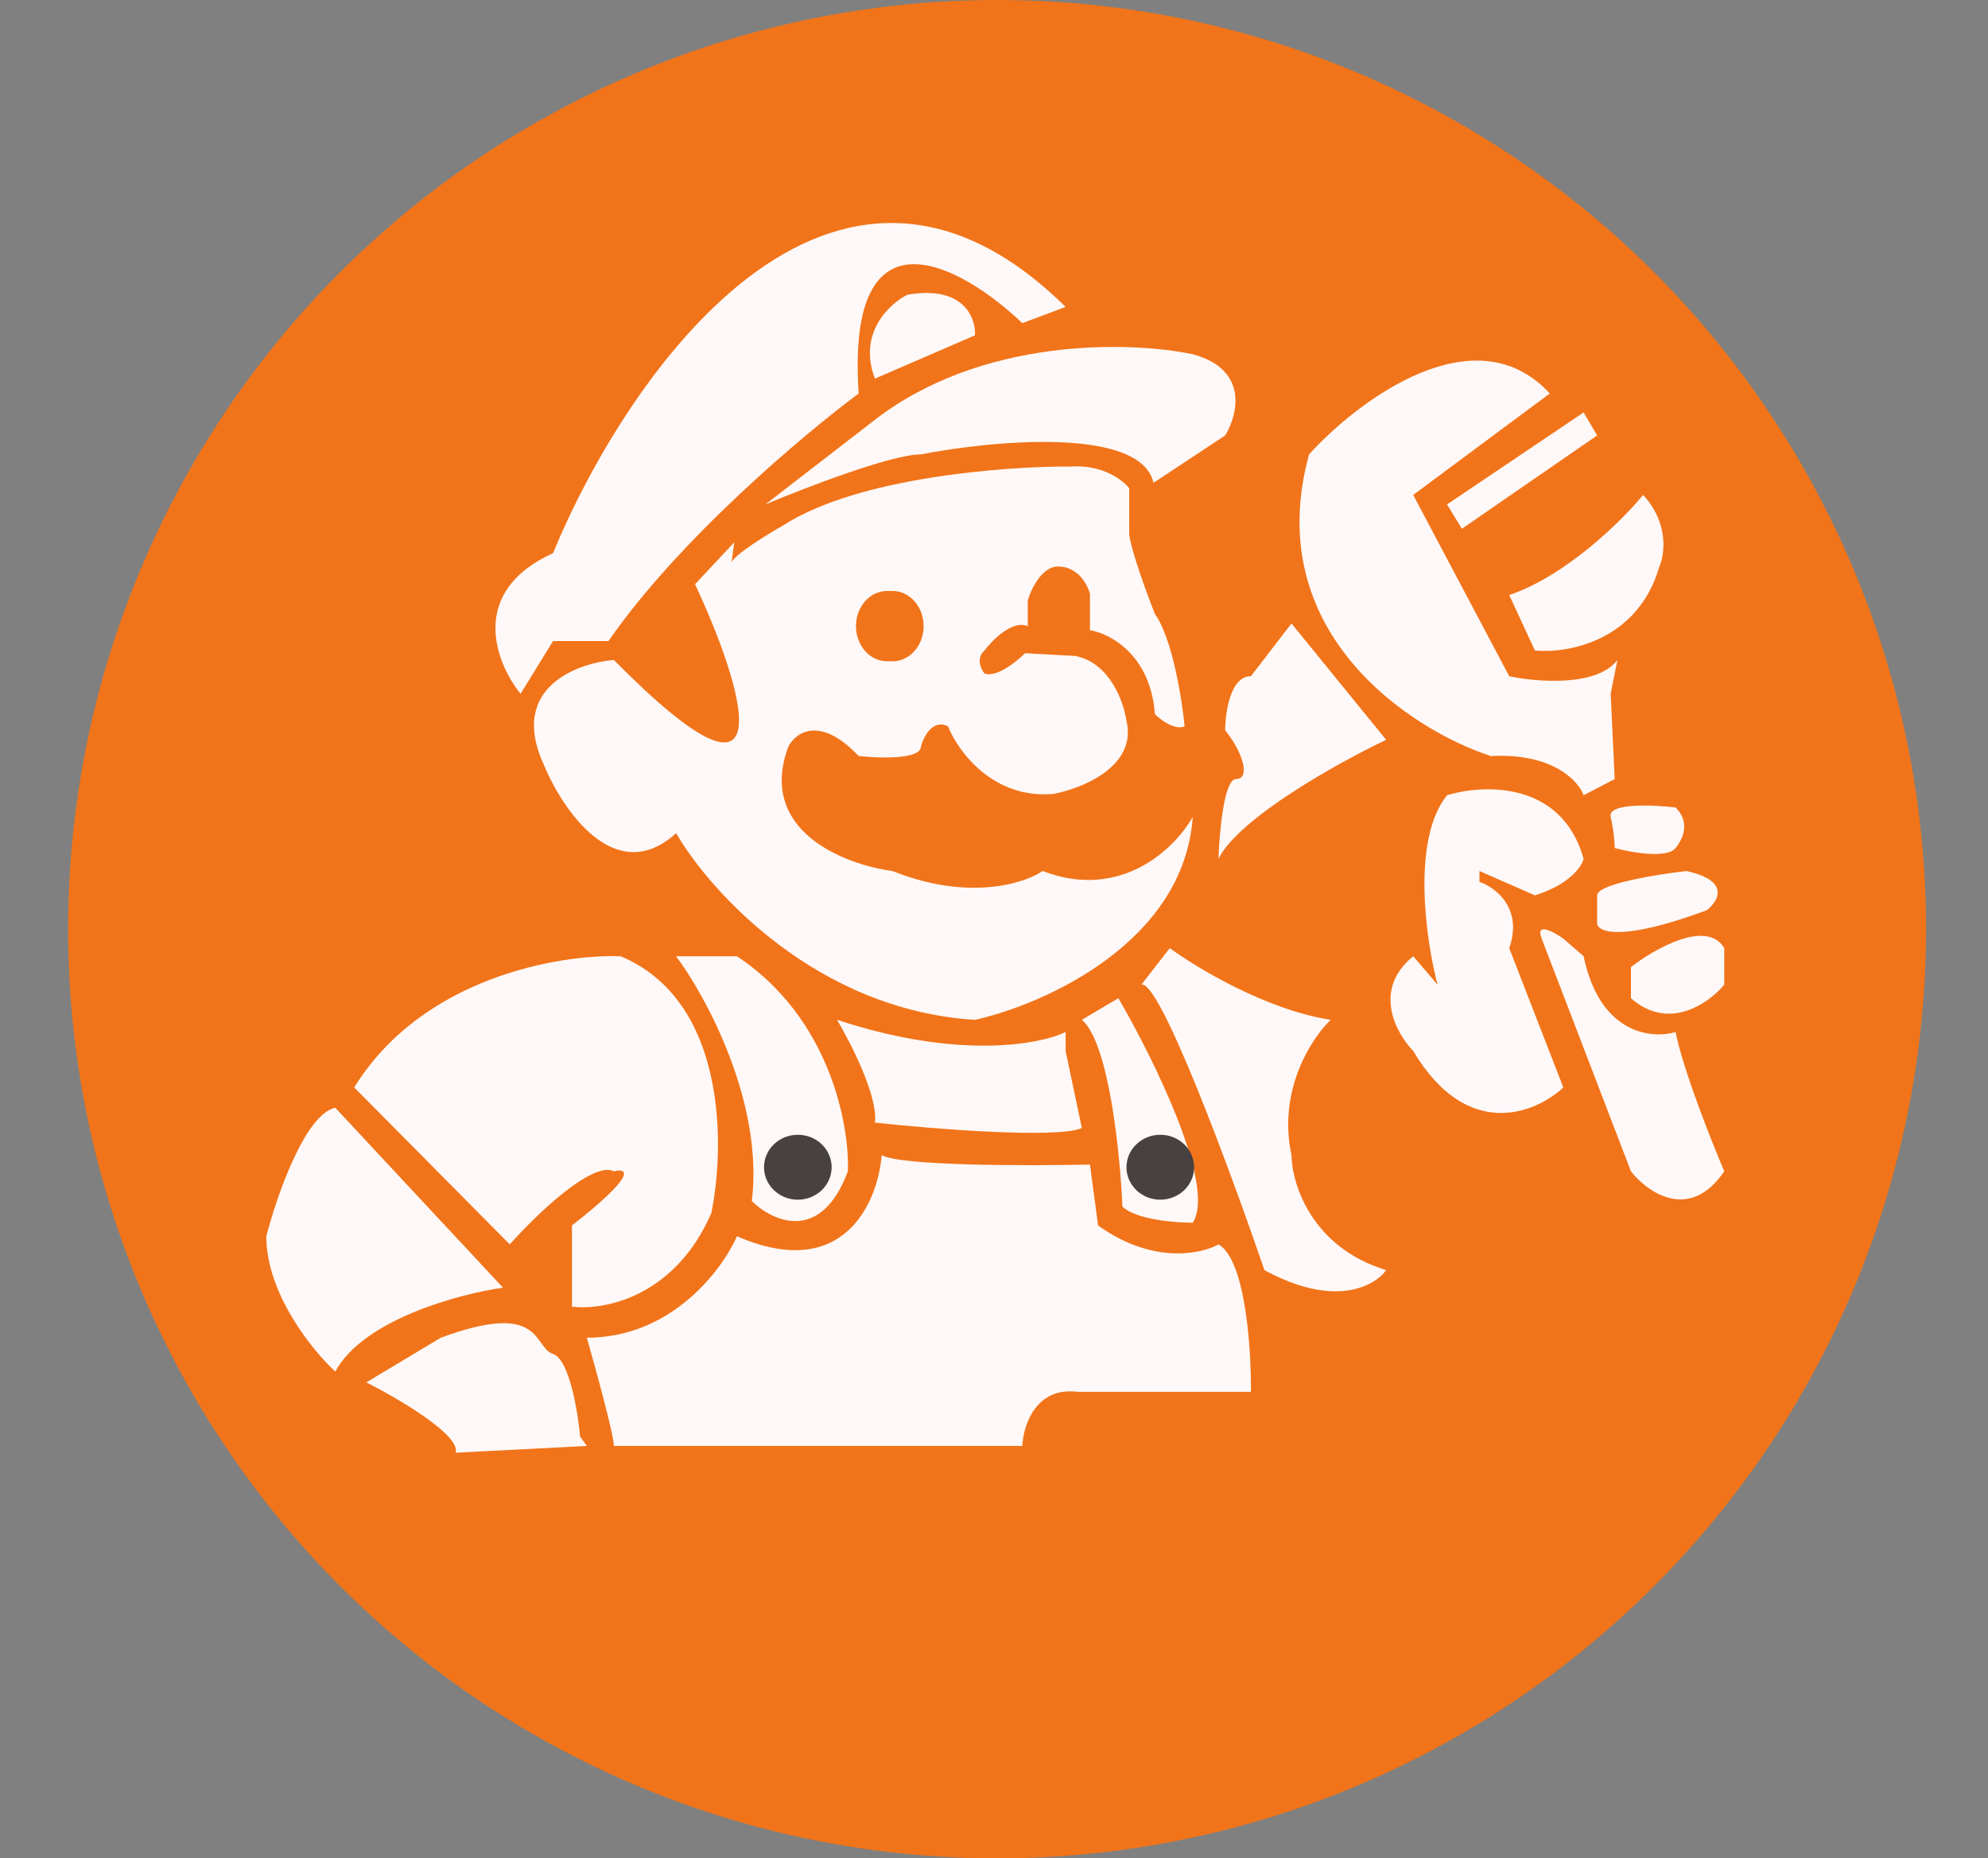 <?xml version="1.0" encoding="UTF-8"?> <svg xmlns="http://www.w3.org/2000/svg" width="321" height="300" viewBox="0 0 321 300" fill="none"><rect x="0" y="0" width="321" height="300" fill="#808080" stroke="none"/><circle cx="161" cy="150" r="150" fill="#F1741A"></circle><path d="M94.756 233.424L73.573 234.516C74.447 231.72 64.329 225.78 59.16 223.16L71.171 215.953C87.768 209.838 86.021 217.482 89.297 218.574C91.917 219.447 93.3 227.819 93.665 231.895L94.756 233.424Z" fill="#FFF8F8"></path><path d="M165.075 233.424H99.124C99.124 231.677 96.212 221.049 94.756 215.953C108.383 215.953 116.595 205.034 118.997 199.575C136.293 207.087 141.781 193.969 142.364 186.472C145.334 188.219 166.022 188.219 175.994 188L177.305 197.827C186.04 204.117 193.902 202.486 196.741 200.885C201.108 203.331 202.055 217.773 201.982 224.688H174.029C167.215 223.815 165.221 230.148 165.075 233.424Z" fill="#FFF8F8"></path><path d="M54.138 221.413C58.68 213.027 74.083 208.892 81.217 207.873L54.138 178.828C49.246 179.877 44.674 193.096 43 199.575C43 208.834 50.425 217.991 54.138 221.413Z" fill="#FFF8F8"></path><path d="M82.309 200.885L57.195 175.553C68.169 157.733 90.448 154.006 100.216 154.37C117.337 161.532 117.104 185.016 114.848 195.862C108.908 209.489 97.377 211.585 92.354 210.93V197.827C103.011 189.499 101.308 188.534 99.124 189.092C95.63 187.345 86.458 196.226 82.309 200.885Z" fill="#FFF8F8"></path><path d="M121.399 193.897C123.321 177.998 114.047 160.921 109.17 154.37H118.997C134.021 164.328 137.195 181.667 136.904 189.092C132.536 200.797 124.747 197.172 121.399 193.897Z" fill="#FFF8F8"></path><path d="M141.272 181.23C141.796 177.038 137.414 168.419 135.157 164.633C154.724 171.091 167.914 168.634 172.063 166.599V169.656L174.684 182.104C170.666 183.851 150.735 182.25 141.272 181.23Z" fill="#FFF8F8"></path><path d="M180.58 161.139L174.684 164.633C179.052 168.302 180.872 186.253 181.235 194.77C183.332 196.867 189.68 197.391 192.591 197.391C196.435 191.451 186.185 170.748 180.58 161.139Z" fill="#FFF8F8"></path><path d="M188.879 153.059L184.293 158.956C187.263 158.082 198.779 189.311 204.166 205.034C215.521 211.235 222 207.618 223.82 205.034C211.765 201.365 208.606 191.13 208.533 186.472C206.262 175.989 211.809 167.545 214.866 164.633C204.559 163.061 193.246 156.262 188.879 153.059Z" fill="#FFF8F8"></path><path d="M240.693 194.134C240.747 194.056 240.8 193.977 240.854 193.897C248.89 181.842 244.095 189.032 240.693 194.134Z" fill="#FFF8F8"></path><path d="M228.188 169.656C236.923 184.331 247.987 179.702 252.428 175.553L243.693 153.059C245.964 146.595 241.436 143.232 238.888 142.359V140.611L247.842 144.542C253.432 142.795 255.412 139.884 255.704 138.646C252.209 126.067 239.543 126.562 233.647 128.382C227.882 135.545 230.226 151.749 232.118 158.956L228.188 154.37C221.549 159.785 225.421 166.817 228.188 169.656Z" fill="#FFF8F8"></path><path d="M263.347 189.092L248.934 151.531C247.885 148.799 250.826 150.392 252.428 151.531L255.704 154.37C258.324 166.948 266.695 167.764 270.553 166.599C271.776 172.714 276.304 184.142 278.415 189.092C272.825 197.303 266.04 192.514 263.347 189.092Z" fill="#FFF8F8"></path><path d="M263.347 161.139C269.462 166.555 275.94 161.94 278.415 158.956V153.059C275.62 148.342 267.205 153.132 263.347 156.117V161.139Z" fill="#FFF8F8"></path><path d="M257.887 149.128V144.542C257.887 142.708 267.496 141.157 272.301 140.611C279.463 142.184 277.469 145.489 275.576 146.945C261.949 152.011 258.106 150.511 257.887 149.128Z" fill="#FFF8F8"></path><path d="M270.553 136.899C269.156 138.646 263.42 137.627 260.726 136.899C260.726 136.171 260.595 134.147 260.071 131.876C259.547 129.605 266.841 129.911 270.553 130.348C272.519 132.313 272.301 134.715 270.553 136.899Z" fill="#FFF8F8"></path><path d="M255.704 66.58L257.887 70.293L236.049 85.361L233.647 81.43L255.704 66.58Z" fill="#FFF8F8"></path><path d="M247.842 105.015L243.693 96.062C252.952 92.917 261.964 83.978 265.312 79.901C269.505 84.444 268.806 89.51 267.933 91.476C264.439 103.53 253.083 105.525 247.842 105.015Z" fill="#FFF8F8"></path><path d="M243.693 109.165L228.188 79.901L250.244 63.523C238.189 50.42 219.307 64.615 211.372 73.35C203.51 102.002 227.644 117.754 240.693 122.049C250.698 121.525 254.869 126.053 255.704 128.382L260.726 125.762L260.071 112.004L261.163 106.544C257.844 110.912 248.133 110.111 243.693 109.165Z" fill="#FFF8F8"></path><path d="M196.741 138.646C200.06 132.007 216.177 123.068 223.82 119.428L208.533 100.648L201.982 109.165C198.662 109.165 197.832 114.988 197.832 117.9C200.671 121.394 201.982 125.762 199.58 125.762C197.658 125.762 196.886 134.351 196.741 138.646Z" fill="#FFF8F8"></path><path d="M89.297 89.292C75.495 95.581 80.052 107.054 84.056 112.004L89.297 103.487H98.251C109.606 87.064 129.916 70.001 138.651 63.523C136.555 32.251 155.394 42.922 165.075 52.167L172.063 49.546C134.327 12.334 101.162 60.538 89.297 89.292Z" fill="#FFF8F8"></path><path d="M157.432 54.132L141.272 61.121C138.476 53.783 143.601 49.037 146.513 47.581C155.597 46.009 157.577 51.294 157.432 54.132Z" fill="#FFF8F8"></path><path d="M197.832 70.293L186.258 77.936C184.162 68.851 160.344 71.093 148.697 73.35C143.98 73.35 129.989 78.737 123.583 81.43L140.835 68.109C158.305 54.307 182.619 55.079 192.591 57.19C201.676 59.636 199.871 66.944 197.832 70.293Z" fill="#FFF8F8"></path><path d="M99.124 106.544C127.776 135.545 119.797 110.475 112.227 94.315L118.56 87.545L118.123 90.82C118.473 89.598 123.947 86.234 126.64 84.706C138.695 77.019 162.527 75.243 172.937 75.315C178.003 74.966 181.308 77.499 182.327 78.809V86.234C182.677 89.03 185.239 95.989 186.477 99.119C189.272 102.963 190.844 112.804 191.281 117.245C189.709 117.944 187.423 116.226 186.477 115.279C185.778 105.67 179.197 102.249 175.994 101.74V95.843C174.946 92.349 172.355 91.476 171.19 91.476C168.395 91.126 166.531 94.97 165.949 96.935V101.084C163.503 100.036 160.271 103.268 158.961 105.015C157.563 106.238 158.378 108 158.961 108.728C160.882 109.427 164.129 106.835 165.512 105.452L173.592 105.889C179.183 106.937 181.454 113.314 181.891 116.371C183.638 123.709 174.757 127.29 170.098 128.164C160.315 129.037 154.666 121.248 153.064 117.245C150.618 116.022 149.133 118.919 148.697 120.52C148.697 122.617 142 122.413 138.651 122.049C132.362 115.41 128.46 118.264 127.295 120.52C122.229 134.147 136.394 139.592 144.111 140.611C156.34 145.503 165.366 142.65 168.351 140.611C181.104 145.503 189.825 136.826 192.591 131.876C191.194 152.142 168.569 162.158 157.432 164.633C131.879 163.061 114.61 143.887 109.17 134.497C99.386 143.407 90.826 130.784 87.768 123.359C82.178 111.13 93.009 107.054 99.124 106.544Z" fill="#FFF8F8"></path><ellipse cx="143.237" cy="101.078" rx="5.023" ry="5.678" fill="#F1741A"></ellipse><ellipse cx="144.111" cy="101.078" rx="5.023" ry="5.678" fill="#F1741A"></ellipse><ellipse cx="128.824" cy="188.43" rx="5.46" ry="5.241" fill="#484141"></ellipse><ellipse cx="187.35" cy="188.43" rx="5.46" ry="5.241" fill="#484141"></ellipse></svg> 